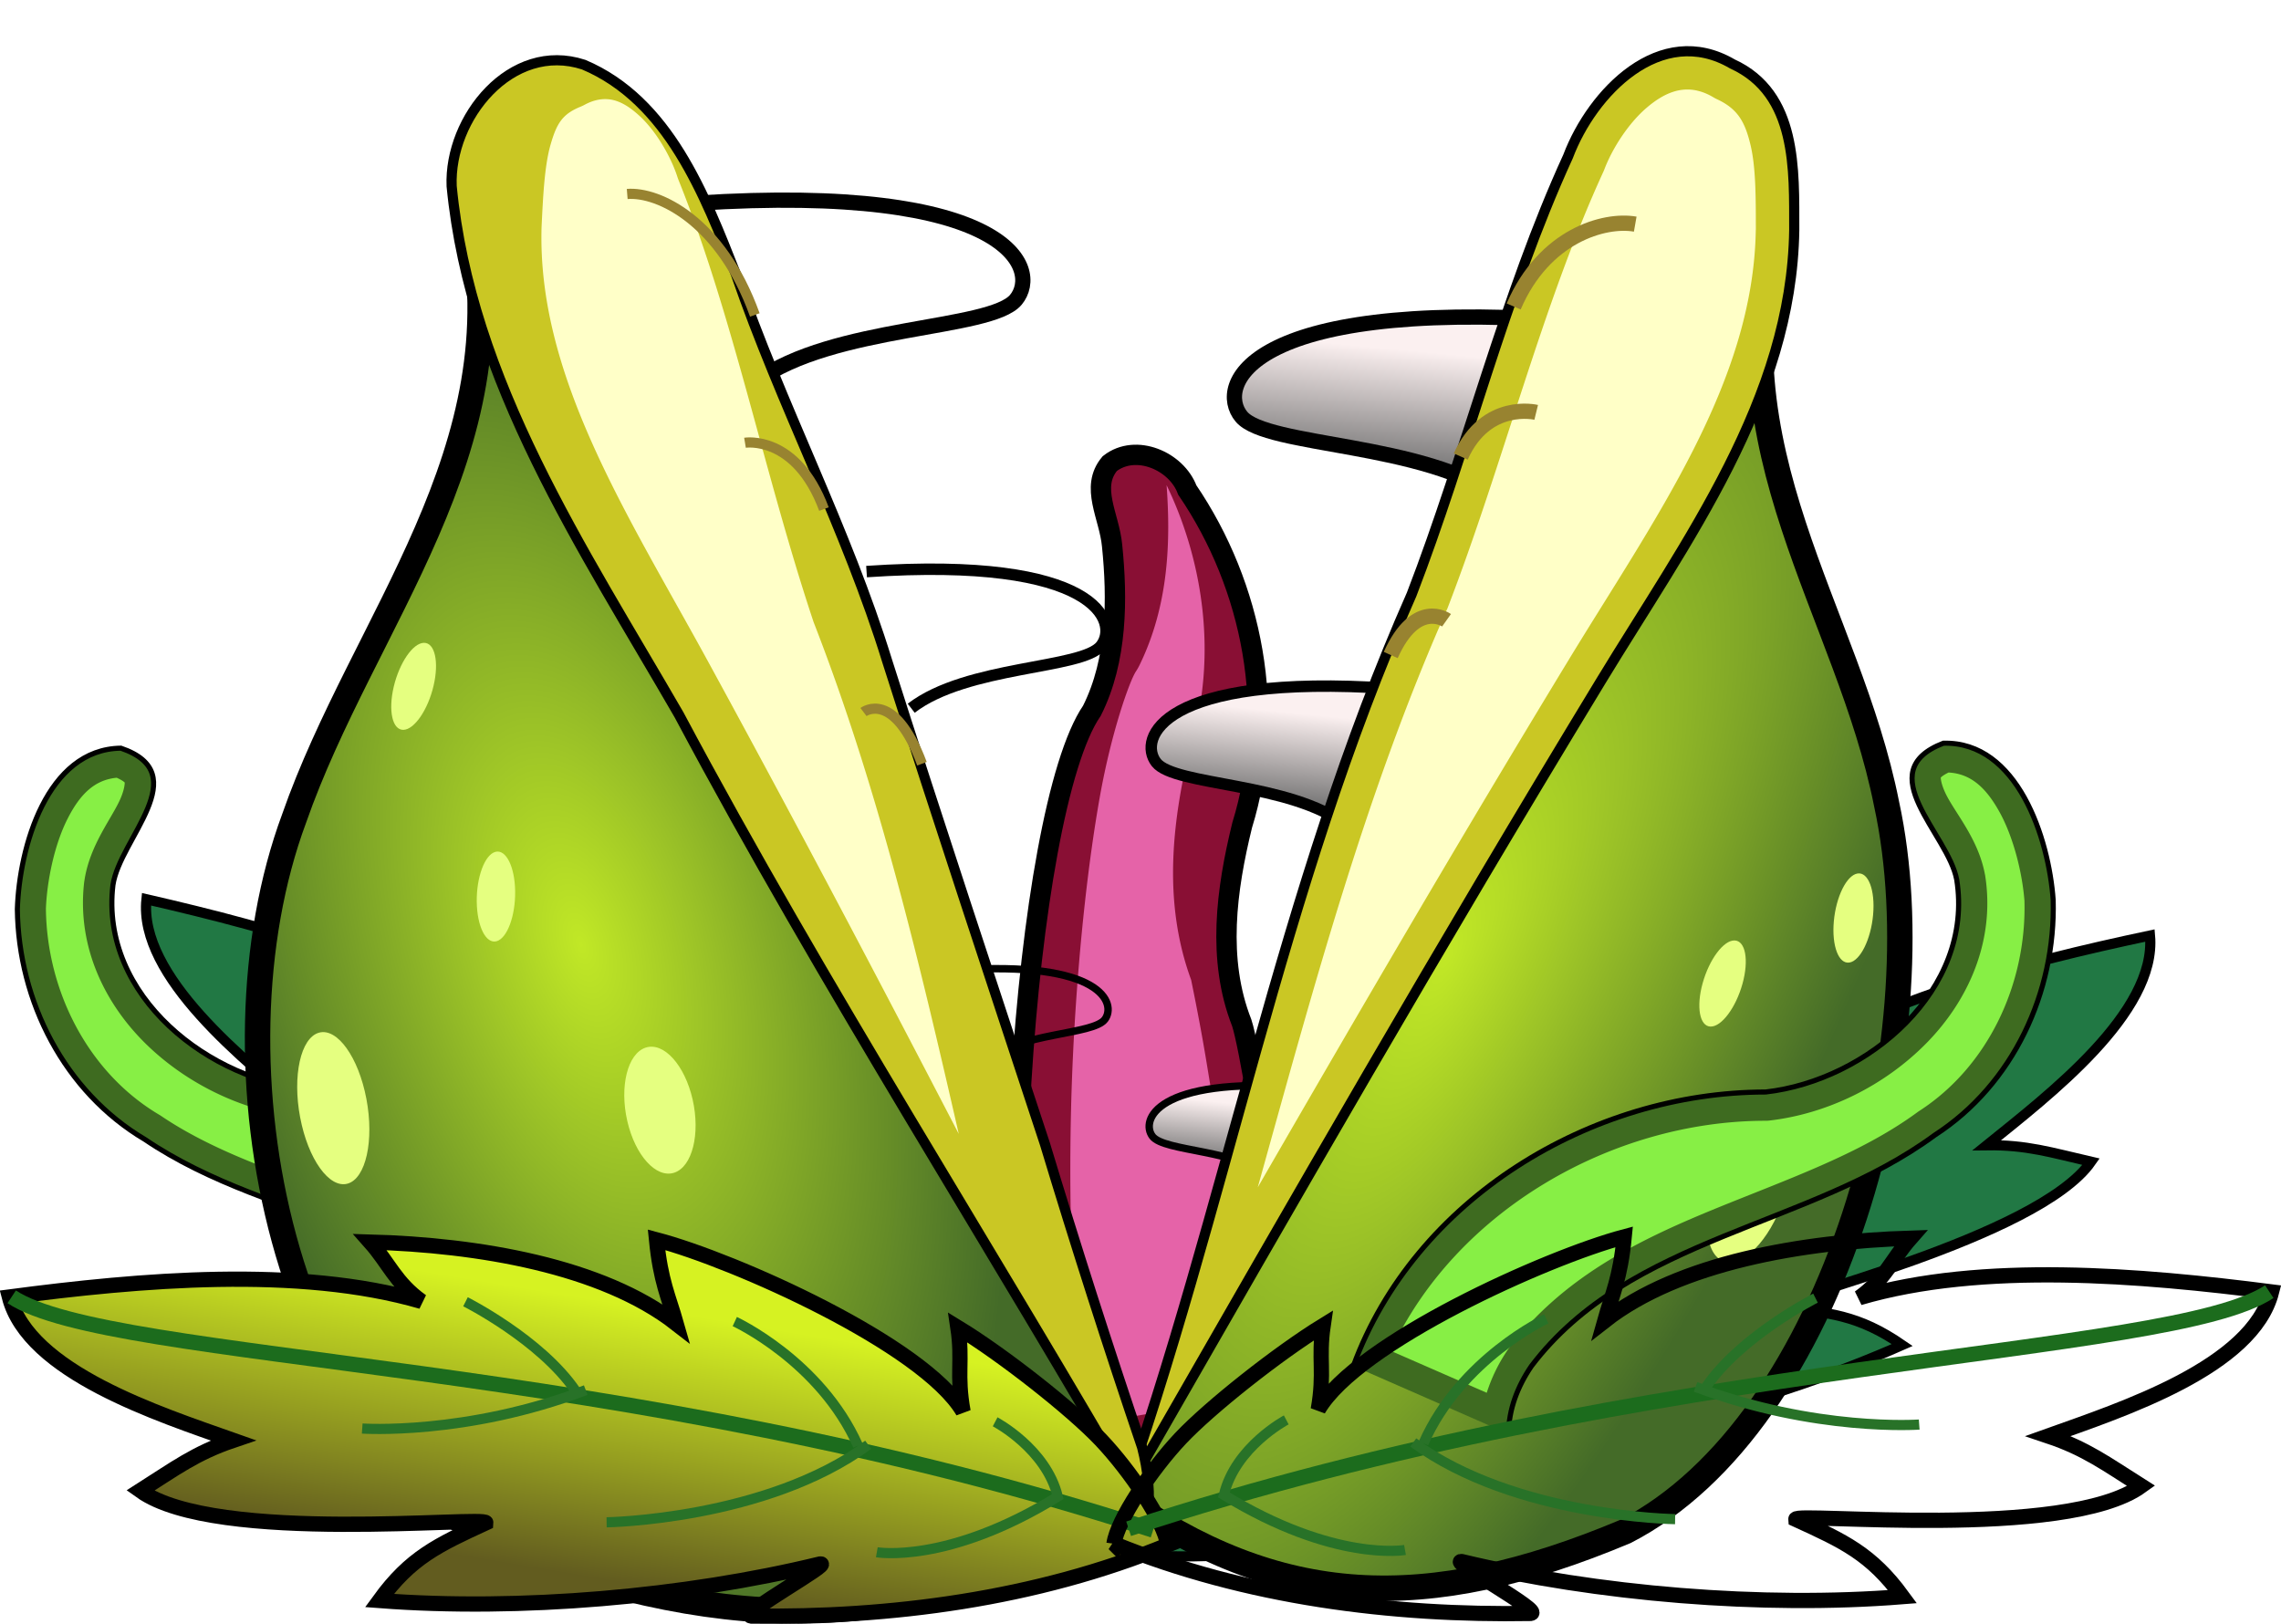 <svg xmlns="http://www.w3.org/2000/svg" xmlns:xlink="http://www.w3.org/1999/xlink" viewBox="0 0 448.85 319.53" version="1.0"><defs><linearGradient id="n" y2="490.27" xlink:href="#a" gradientUnits="userSpaceOnUse" x2="507" y1="542.8" x1="520.1"/><linearGradient id="c"><stop offset="0" stop-color="#6f6f6f"/><stop offset="1" stop-color="#fbf0f0"/></linearGradient><linearGradient id="b"><stop offset="0" stop-color="#c1e826"/><stop offset="1" stop-color="#446b28"/></linearGradient><linearGradient id="h" y2="293.99" xlink:href="#c" gradientUnits="userSpaceOnUse" x2="328.19" gradientTransform="matrix(.465 0 0 .51 216.1 291.73)" y1="318.29" x1="330.5"/><linearGradient id="g" y2="293.99" xlink:href="#c" gradientUnits="userSpaceOnUse" x2="328.19" gradientTransform="matrix(.732 0 0 .768 116.16 139.01)" y1="318.29" x1="330.5"/><linearGradient id="f" y2="293.99" xlink:href="#c" gradientUnits="userSpaceOnUse" x2="328.19" y1="318.29" x1="330.5"/><linearGradient id="a"><stop offset="0" stop-color="#625c1f"/><stop offset="1" stop-color="#d6f222"/></linearGradient><filter id="d" color-interpolation-filters="sRGB"><feGaussianBlur stdDeviation="3.412"/></filter><filter id="m" height="1.103" width="1.632" color-interpolation-filters="sRGB" y="-.051" x="-.316"><feGaussianBlur stdDeviation="4.98"/></filter><filter id="k" height="1.16" width="2.005" color-interpolation-filters="sRGB" y="-.08" x="-.503"><feGaussianBlur stdDeviation="7.338"/></filter><filter id="e" height="1.12" width="1.575" color-interpolation-filters="sRGB" y="-.06" x="-.288"><feGaussianBlur stdDeviation="4.482"/></filter><radialGradient id="i" xlink:href="#b" gradientUnits="userSpaceOnUse" cy="432.12" cx="407.58" gradientTransform="matrix(1.214 .146 -.397 3.297 97.821 -1062.5)" r="61.776"/><radialGradient id="l" xlink:href="#b" gradientUnits="userSpaceOnUse" cy="404.51" cx="321.61" gradientTransform="matrix(1 0 0 1.933 0 -377.37)" r="75.228"/></defs><path d="M205.9 300.99c-11.594-39.994-4.556-141.44 8.966-161.13 5.031-9.984 5.028-22.116 3.968-32.501-.54-5.812-4.375-11.467-.45-16.134 5.127-3.982 13.128-.52 15.248 5.2 12.944 19.007 17.652 43.821 10.799 65.965-3.105 12.66-4.989 26.416-.084 38.892 2.913 8.807 13.048 82.135 16.552 90.708" fill-rule="evenodd" stroke="#000" stroke-width="4" fill="#890f34"/><path d="M225.35 302.33c1.008-4.592-1.845-16.317-5.108-23.993-3.285-7.727-12.205-22.356-18.637-30.536-1.402 6.629-3.473 8.402-4.82 15.839-2.714-15.065-31.712-43.573-44.712-52.734-2.104 7.946-1.69 11.38-2.126 16.822-9.707-15.741-31.149-28.134-50.825-36.092 2.003 5.181 1.879 9.272 5.398 14.48-20.224-15.046-50.483-23.361-75.702-29.157-1.619 15.202 19.49 31.842 31.412 41.819-7.866-.24-12.67 1.21-20.585 2.889 10.228 15.206 62.17 28.38 61.508 29.699-10.375.78-16.267 1.235-24.972 7.004 25.11 11.614 56.574 20.342 83.784 23.563 2.49.614-18.54 3.7-16.3 4.864 25.425 9.894 53.618 16.452 81.684 15.533z" fill-rule="evenodd" stroke="#000" stroke-width="2" fill="#217844"/><g fill-rule="evenodd"><path d="M144.618 265.127c-13.351-32.356-48.848-52.02-83.194-50.682-20.141-1.488-41.812-18.484-39.197-40.292 1.328-9.087 16.29-21.894 1.568-26.922-14.592.176-20.007 19.555-20.38 31.684.215 18.128 9.278 35.939 25.08 45.299 25.372 17.21 60.71 17.518 81.107 42.313 2.833 3.812 4.845 8.373 5.017 13.17" stroke="#000" fill="#3e6b20"/><path d="M538.53 403.12c-1.218.608-1.528.986-1.531 1-.005.018-.011 1.054.875 2.969 1.772 3.829 6.483 8.936 7.812 16.062a5.652 5.652 0 01.031.125c2.054 12.836-3.224 24.627-11.5 33.062-8.275 8.435-19.573 13.98-31.03 15.28a5.652 5.652 0 01-.626.032c-30.288.01-61.076 17.784-73.78 45.281l18.874 8.25a32.497 32.497 0 014.125-8.438 5.652 5.652 0 01.157-.218c10.665-14.056 25.473-21.314 40.062-27.312 14.589-5.998 29.13-10.931 40.5-19.312a5.652 5.652 0 01.281-.188c13.561-8.77 21.113-25.019 20.688-41.28v-.063c-.402-5.283-2.079-12.39-4.938-17.531-2.707-4.87-5.713-7.485-10-7.719z" filter="url(#d)" fill="#87ef45" transform="scale(-1 1) rotate(2.249 6627.762 -14024.867)"/></g><path d="M224.42 306.08c-.93-4.609 2.124-16.283 5.518-23.902 3.417-7.67 12.586-22.143 19.158-30.212 1.289 6.652 3.329 8.46 4.548 15.919 2.973-15.016 32.455-43.023 45.61-51.96 1.968 7.98 1.495 11.407 1.837 16.856 9.976-15.572 31.626-27.596 51.436-35.215-2.091 5.146-2.037 9.238-5.645 14.386 20.478-14.697 50.876-22.492 76.19-27.855 1.358 15.227-20.032 31.503-32.124 41.274 7.87-.104 12.648 1.427 20.533 3.241-10.487 15.03-62.646 27.311-62.008 28.64 10.36.958 16.244 1.514 24.849 7.431-25.304 11.182-56.915 19.37-84.175 22.124-2.5.572 18.475 4.018 16.215 5.143-25.592 9.457-53.893 15.53-81.94 14.13z" fill-rule="evenodd" stroke="#000" stroke-width="2" fill="#217844"/><path d="M584.66 248.47c.788 10.453.503 22.678-5.313 34.219a10.484 10.484 0 01-.718 1.219c-1.244 1.812-4.82 11.488-7.094 23.812-2.274 12.325-4.02 27.782-5 43.844-1.664 27.287-.782 56.774 2.562 75.594l34.031-5.563c-.348-1.971-.646-3.719-1.093-6.187-1.515-8.356-3.204-18.64-4.875-28.906s-3.319-20.498-4.72-28.656c-1.4-8.159-3.001-15.382-2.937-15.188-5.92-15.59-3.404-31.41-.156-44.656a10.484 10.484 0 01.188-.594c4.9-15.834 2.677-33.796-4.875-48.938z" xlink:href="#path4046" transform="matrix(1 0 0 1.034 -355.1 -161.441)" filter="url(#e)" fill-rule="evenodd" fill="#e563a8"/><g fill-rule="evenodd" stroke="#000"><path d="M308 287.09c62-4 68 13 63 19s-36 5-51 16" stroke-width="3" fill="url(#f)" transform="matrix(-1 0 0 1 615.28 -224.1)"/><path d="M341.62 359.58c45.387-3.073 49.779 9.988 46.119 14.597-3.66 4.61-26.354 3.841-37.334 12.292" stroke-width="2.25" fill="url(#g)" transform="matrix(-1 0 0 1 615.28 -224.1)"/><path d="M359.23 438.03c28.812-2.038 31.6 6.625 29.276 9.682-2.323 3.058-16.729 2.548-23.7 8.154" stroke-width="1.46" fill="url(#h)" transform="matrix(-1 0 0 1 615.28 -224.1)"/></g><g transform="rotate(19.425 1034.67 -93.446)"><path d="M434.26 263.58c3.096 46.456 38.691 67.601 58.441 100.95 25.217 40.861 31.082 118.23-.864 152.1-31.52 28.574-59.253 37.11-96.642 26.36" fill-rule="evenodd" stroke="#000" stroke-width="5" fill="url(#i)"/><path id="j" d="M396.43 546.24c.181-63.665-10.55-125.88-5.59-189.52.863-30.068-2.35-61.502.367-91.522.294-13.424 8.32-31.027 24.443-27.921 14.026 1.253 18.387 15.625 22.348 26.778 10.617 31.578.262 64.784-6.362 96.344-12.785 60.912-22.64 114.78-33.66 174.56-1.087 3.647-1.808 7.46-1.546 11.281z" fill-rule="evenodd" stroke="#000" stroke-width="2" fill="#cac724"/><path d="M410.88 244.53c-3.334.398-5.958 2.48-8.281 6.5-2.323 4.02-3.711 9.686-3.813 14.312a7.553 7.553 0 01-.04.54c-2.626 29.018.539 60.308-.343 91.062a7.553 7.553 0 01-.032.375c-3.096 39.724.035 79.352 2.72 119.5 7.205-38.611 14.5-76.878 23.124-117.97 6.722-32.023 16.221-63.628 6.656-92.25-.013-.041-.017-.084-.03-.125-2.017-5.68-4.017-11.481-6.563-15.406-2.565-3.953-4.78-5.845-9.313-6.25a7.553 7.553 0 01-.75-.125c-1.316-.254-2.418-.267-3.344-.156z" xlink:href="#j" filter="url(#k)" fill-rule="evenodd" fill="#ffffc7"/><path d="M499.483 444.921c0 8.368-3.166 15.152-7.071 15.152s-7.071-6.784-7.071-15.152c0-8.368 3.166-15.152 7.07-15.152 3.906 0 7.072 6.784 7.072 15.152zM497.444 385.957c1.202 4.705.64 9.37-1.253 10.42-1.894 1.05-4.403-1.914-5.605-6.62-1.202-4.705-.64-9.37 1.254-10.42 1.893-1.05 4.403 1.915 5.604 6.62zM477.721 407.329c.334 4.845-1.06 9.332-3.111 10.023-2.053.69-3.987-2.677-4.32-7.521-.334-4.845 1.06-9.333 3.112-10.024 2.052-.69 3.986 2.677 4.32 7.522z" fill-rule="evenodd" fill="#e5ff80"/><g stroke="#988330" stroke-width="3" fill="none"><path d="M390.93 296.6c1.01-15.152 11.112-22.223 17.173-23.234M390.93 327.91c1.01-12.122 11.112-13.132 11.112-13.132M390.93 369.33c1.01-12.122 8.081-10.102 8.081-10.102"/></g></g><g fill-rule="evenodd" stroke="#000"><path d="M308 287.09c62-4 68 13 63 19s-36 5-51 16" stroke-width="3" fill="url(#f)" transform="translate(-171.1 -247.1)"/><path d="M341.62 359.58c45.387-3.073 49.779 9.988 46.119 14.597-3.66 4.61-26.354 3.841-37.334 12.292" stroke-width="2.25" fill="url(#g)" transform="translate(-171.1 -247.1)"/><path d="M359.23 438.03c28.812-2.038 31.6 6.625 29.276 9.682-2.323 3.058-16.729 2.548-23.7 8.154" stroke-width="1.46" fill="url(#h)" transform="translate(-171.1 -247.1)"/></g><path d="M342 261.6c-3.798 46.442-43.066 69.6-67.298 102.93-30.94 40.848-38.136 118.19 1.06 152.05 38.674 28.565 72.7 37.099 118.57 26.352" fill-rule="evenodd" stroke="#000" stroke-width="5" fill="url(#l)" transform="rotate(-16.775 -523.714 998.069)"/><path d="M225.762 298.733c-30.36-52.898-63.458-104.21-92.141-158.062-18.831-32.618-41.036-65.579-44.746-104.043-.551-13.392 11.692-28.592 25.993-23.901 16.688 7.07 23.77 25.567 29.974 41.309 8.865 25.768 21.693 49.958 29.733 76.039 10.117 31.767 20.62 63.407 31.054 95.07 6.044 20 12.415 39.905 19.118 59.679 1.145 4.524 1.707 9.262 1.021 13.906z" fill-rule="evenodd" stroke="#000" stroke-width="2" fill="#cac724"/><path d="M411.09 246.41c-2.628.313-4.749 1.883-6.875 5.563s-3.468 9.121-3.563 13.437a9.434 9.434 0 01-.03.625c-2.605 28.768.543 60.043-.344 90.97a9.434 9.434 0 01-.032.437c-2.698 34.618-.617 69.251 1.75 104.28 6.335-33.646 12.865-67.322 20.406-103.25 6.758-32.195 16.045-63.48 6.657-91.406-2.024-5.698-4.025-11.346-6.375-14.969-2.373-3.657-3.96-5.057-7.875-5.406a9.434 9.434 0 01-.938-.156c-1.142-.22-2.065-.21-2.781-.125z" xlink:href="#j" transform="scale(-1 1) rotate(16.775 915.724 -1660.564)" filter="url(#m)" fill-rule="evenodd" fill="#ffffc8"/><path d="M106.216 273.53c4.299 7.18 12.009 10.47 17.22 7.349 5.213-3.12 5.953-11.47 1.655-18.65-4.299-7.18-12.009-10.47-17.221-7.35-5.212 3.12-5.953 11.471-1.654 18.65zM59.066 219.904c1.555 8.203 5.733 14.032 9.332 13.02 3.6-1.013 5.256-8.483 3.7-16.686-1.555-8.203-5.734-14.032-9.333-13.02-3.598 1.013-5.255 8.483-3.7 16.686zM85.314 134.96c-1.11 4.729-3.766 8.605-5.93 8.66-2.165.055-3.02-3.733-1.909-8.46 1.11-4.728 3.766-8.605 5.93-8.66 2.165-.055 3.02 3.733 1.909 8.46zM101.37 175.383c.069 4.856-1.568 9.26-3.655 9.838-2.087.577-3.833-2.891-3.901-7.747-.068-4.856 1.568-9.26 3.655-9.837 2.087-.578 3.834 2.89 3.902 7.746zM123.43 220.579c1.553 6.796 5.691 11.358 9.242 10.19 3.55-1.168 5.17-7.624 3.616-14.42-1.553-6.796-5.69-11.358-9.241-10.19-3.551 1.168-5.17 7.624-3.617 14.42z" fill-rule="evenodd" fill="#e5ff80"/><path d="M148.533 61.978C141.91 43.512 129.6 37.673 123.42 38.171M162.137 100.177c-5.491-14.715-15.54-13.05-15.54-13.05M181.422 150.294c-5.491-14.715-11.507-10.174-11.507-10.174" stroke="#988330" stroke-width="2" fill="none"/><g><path d="M395.33 548.22c.287-4.693 6.24-15.189 11.479-21.679 5.274-6.533 17.857-18.162 26.283-24.27-.466 6.76 1.04 9.032.3 16.553 6.735-13.747 42.428-33.23 57.439-38.483-.15 8.218-1.49 11.408-2.56 16.762 13.645-12.483 37.66-18.535 58.763-20.803-3.345 4.435-4.345 8.403-9.155 12.45 23.569-8.936 54.949-8.652 80.79-7.325-2.603 15.065-27.458 25.293-41.657 31.625 7.632 1.923 11.856 4.632 19.008 8.413-14 11.826-67.563 10.282-67.288 11.73 9.765 3.59 15.308 5.64 22.102 13.572-27.33 4.298-59.982 4.081-87.034-.268-2.563-.09 16.82 8.633 14.347 9.14-27.163 2.557-56.074 1.149-82.818-7.417z" fill-rule="evenodd" stroke="#000" stroke-width="3" fill="url(#n)" transform="scale(-1 1) rotate(4.565 3145.952 -7415.646)"/><path d="M226.908 301.114C122.91 267.234 22.025 268.167 2.3 255.196" stroke="#1c6c1d" stroke-width="3" fill="none"/><path d="M168.829 284.474c-7.408-16.633-24.24-24.408-24.24-24.408M113.264 273.693c-6.886-10.091-21.666-17.524-21.666-17.524M170.842 284.314c-20.1 14.778-51.477 15.257-51.477 15.257M115.26 273.553c-23.605 8.979-43.985 7.566-43.985 7.566M195.822 279.791s10.048 5.278 12.323 14.723c-21.732 13.39-35.608 10.95-35.608 10.95" stroke="#287228" stroke-width="2" fill="none"/></g><g fill-rule="evenodd"><path d="M266.31 268.8c12.071-32.855 46.769-53.896 81.141-53.908 20.067-2.277 41.054-20.11 37.585-41.799-1.683-9.028-17.136-21.238-2.623-26.84 14.587-.396 20.76 18.755 21.607 30.86.498 18.122-7.86 36.275-23.283 46.248-24.677 18.192-59.976 19.887-79.383 45.464-2.682 3.92-4.513 8.556-4.496 13.357" stroke="#000" fill="#3e6b20"/><path d="M538.53 403.12c-1.218.608-1.528.986-1.531 1-.005.018-.011 1.054.875 2.969 1.772 3.829 6.483 8.936 7.812 16.062a5.652 5.652 0 01.031.125c2.054 12.836-3.224 24.627-11.5 33.062-8.275 8.435-19.573 13.98-31.03 15.28a5.652 5.652 0 01-.626.032c-30.288.01-61.076 17.784-73.78 45.281l18.874 8.25a32.497 32.497 0 014.125-8.438 5.652 5.652 0 01.157-.218c10.665-14.056 25.473-21.314 40.062-27.312 14.589-5.998 29.13-10.931 40.5-19.312a5.652 5.652 0 01.281-.188c13.561-8.77 21.113-25.019 20.688-41.28v-.063c-.402-5.283-2.079-12.39-4.938-17.531-2.707-4.87-5.713-7.485-10-7.719z" filter="url(#d)" fill="#87ef45" transform="translate(-155.1 -251.1)"/></g><g><path d="M395.33 548.22c.287-4.693 6.24-15.189 11.479-21.679 5.274-6.533 17.857-18.162 26.283-24.27-.466 6.76 1.04 9.032.3 16.553 6.735-13.747 42.428-33.23 57.439-38.483-.15 8.218-1.49 11.408-2.56 16.762 13.645-12.483 37.66-18.535 58.763-20.803-3.345 4.435-4.345 8.403-9.155 12.45 23.569-8.936 54.949-8.652 80.79-7.325-2.603 15.065-27.458 25.293-41.657 31.625 7.632 1.923 11.856 4.632 19.008 8.413-14 11.826-67.563 10.282-67.288 11.73 9.765 3.59 15.308 5.64 22.102 13.572-27.33 4.298-59.982 4.081-87.034-.268-2.563-.09 16.82 8.633 14.347 9.14-27.163 2.557-56.074 1.149-82.818-7.417z" fill-rule="evenodd" stroke="#000" stroke-width="3" fill="url(#n)" transform="rotate(4.376 3506.121 -1878.876)"/><path d="M222.09 300.842c103.885-34.222 204.772-33.622 224.455-46.658" stroke="#1c6c1d" stroke-width="3" fill="none"/><path d="M280.114 284.011c7.352-16.657 24.159-24.488 24.159-24.488M335.642 273.046c6.853-10.113 21.609-17.595 21.609-17.595M278.1 283.857c20.149 14.712 51.526 15.088 51.526 15.088M333.647 272.914c23.633 8.9 44.008 7.42 44.008 7.42M253.106 279.417s-10.031 5.31-12.274 14.763c21.775 13.317 35.643 10.833 35.643 10.833" stroke="#287228" stroke-width="2" fill="none"/></g></svg>